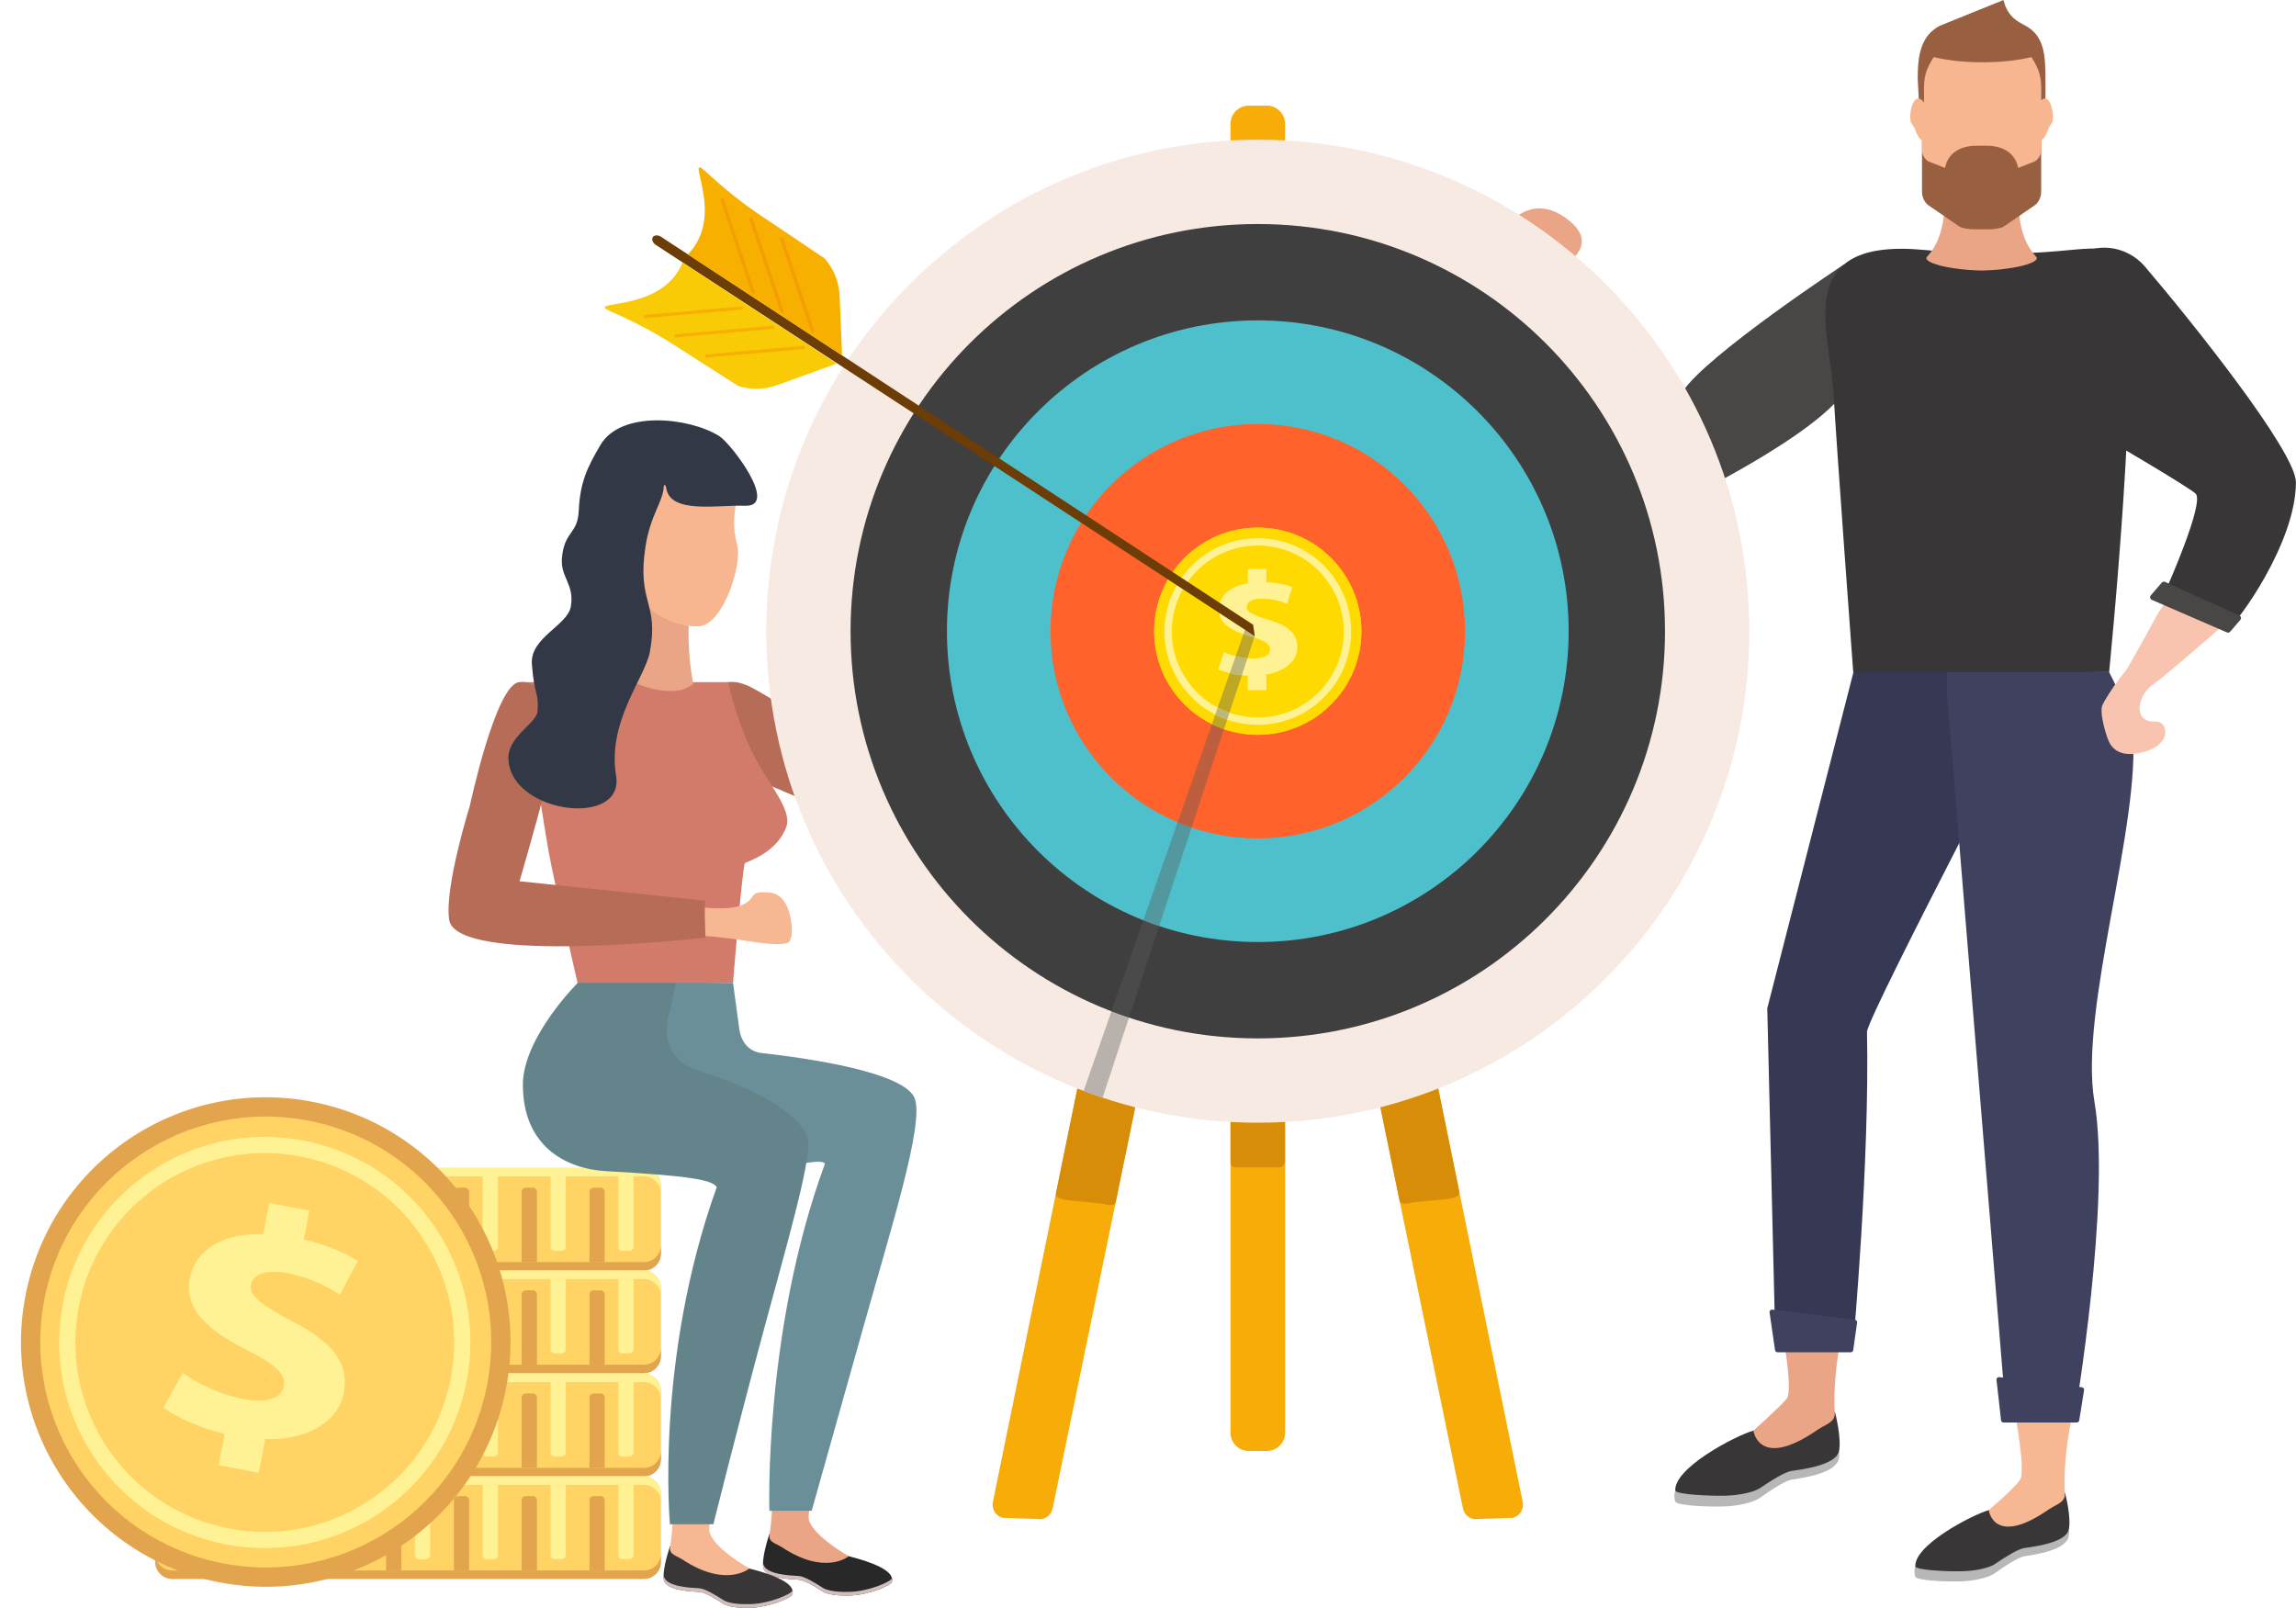 <?xml version="1.0" encoding="UTF-8"?><svg xmlns="http://www.w3.org/2000/svg" xmlns:xlink="http://www.w3.org/1999/xlink" height="268.3" preserveAspectRatio="xMidYMid meet" version="1.0" viewBox="-3.5 0.0 383.1 268.3" width="383.1" zoomAndPan="magnify"><defs><clipPath id="a"><path d="M 339 41 L 379.59 41 L 379.59 105 L 339 105 Z M 339 41"/></clipPath><clipPath id="b"><path d="M 107 257 L 129 257 L 129 268.301 L 107 268.301 Z M 107 257"/></clipPath><clipPath id="c"><path d="M 107 262 L 129 262 L 129 268.301 L 107 268.301 Z M 107 262"/></clipPath><clipPath id="d"><path d="M 177 182 L 181 182 L 181 184 L 177 184 Z M 177 182"/></clipPath><clipPath id="e"><path d="M 180.473 183.168 C 180.148 183.078 179.512 182.848 178.734 182.574 C 178.055 182.336 177.57 182.152 177.305 182.043 C 178.352 182.441 179.406 182.816 180.473 183.168"/></clipPath></defs><g><g><path d="M 103.953 229.227 L 25.238 229.227 C 23.684 229.227 22.414 230.496 22.414 232.055 L 22.414 243.523 C 22.414 245.078 23.684 246.352 25.238 246.352 L 103.953 246.352 C 105.508 246.352 106.781 245.078 106.781 243.523 L 106.781 232.055 C 106.781 230.496 105.508 229.227 103.953 229.227" fill="#ffd364"/></g><g><path d="M 103.953 229.227 L 25.238 229.227 C 23.684 229.227 22.414 230.496 22.414 232.055 L 22.414 233.469 C 22.414 231.91 23.684 230.641 25.238 230.641 L 103.953 230.641 C 105.508 230.641 106.781 231.91 106.781 233.469 L 106.781 232.055 C 106.781 230.496 105.508 229.227 103.953 229.227" fill="#fff294"/></g><g><path d="M 103.953 244.938 L 25.238 244.938 C 23.684 244.938 22.414 243.664 22.414 242.109 L 22.414 243.523 C 22.414 245.078 23.684 246.352 25.238 246.352 L 103.953 246.352 C 105.508 246.352 106.781 245.078 106.781 243.523 L 106.781 242.109 C 106.781 243.664 105.508 244.938 103.953 244.938" fill="#e2a54d"/></g><g><path d="M 28.824 232.523 L 27.695 232.523 C 27.301 232.523 26.984 232.84 26.984 233.23 L 26.984 244.938 L 29.531 244.938 L 29.531 233.23 C 29.531 232.84 29.215 232.523 28.824 232.523" fill="#e2a54d"/></g><g><path d="M 33.633 243.055 L 32.5 243.055 C 32.109 243.055 31.793 242.734 31.793 242.348 L 31.793 230.641 L 34.34 230.641 L 34.34 242.348 C 34.34 242.734 34.023 243.055 33.633 243.055" fill="#fff294"/></g><g><path d="M 40.137 232.523 L 39.004 232.523 C 38.613 232.523 38.297 232.84 38.297 233.23 L 38.297 244.938 L 40.844 244.938 L 40.844 233.23 C 40.844 232.84 40.527 232.523 40.137 232.523" fill="#e2a54d"/></g><g><path d="M 44.945 243.055 L 43.812 243.055 C 43.422 243.055 43.105 242.734 43.105 242.348 L 43.105 230.641 L 45.652 230.641 L 45.652 242.348 C 45.652 242.734 45.332 243.055 44.945 243.055" fill="#fff294"/></g><g><path d="M 51.449 232.523 L 50.316 232.523 C 49.926 232.523 49.609 232.84 49.609 233.23 L 49.609 244.938 L 52.156 244.938 L 52.156 233.23 C 52.156 232.84 51.84 232.523 51.449 232.523" fill="#e2a54d"/></g><g><path d="M 56.254 243.055 L 55.125 243.055 C 54.734 243.055 54.418 242.734 54.418 242.348 L 54.418 230.641 L 56.961 230.641 L 56.961 242.348 C 56.961 242.734 56.645 243.055 56.254 243.055" fill="#fff294"/></g><g><path d="M 62.758 232.523 L 61.629 232.523 C 61.238 232.523 60.922 232.84 60.922 233.23 L 60.922 244.938 L 63.465 244.938 L 63.465 233.23 C 63.465 232.84 63.148 232.523 62.758 232.523" fill="#e2a54d"/></g><g><path d="M 67.566 243.055 L 66.434 243.055 C 66.043 243.055 65.727 242.734 65.727 242.348 L 65.727 230.641 L 68.273 230.641 L 68.273 242.348 C 68.273 242.734 67.957 243.055 67.566 243.055" fill="#fff294"/></g><g><path d="M 74.07 232.523 L 72.938 232.523 C 72.547 232.523 72.23 232.84 72.23 233.23 L 72.23 244.938 L 74.777 244.938 L 74.777 233.23 C 74.777 232.84 74.461 232.523 74.07 232.523" fill="#e2a54d"/></g><g><path d="M 78.879 243.055 L 77.746 243.055 C 77.355 243.055 77.039 242.734 77.039 242.348 L 77.039 230.641 L 79.586 230.641 L 79.586 242.348 C 79.586 242.734 79.27 243.055 78.879 243.055" fill="#fff294"/></g><g><path d="M 85.383 232.523 L 84.25 232.523 C 83.859 232.523 83.543 232.84 83.543 233.23 L 83.543 244.938 L 86.09 244.938 L 86.09 233.23 C 86.09 232.84 85.773 232.523 85.383 232.523" fill="#e2a54d"/></g><g><path d="M 90.188 243.055 L 89.059 243.055 C 88.668 243.055 88.352 242.734 88.352 242.348 L 88.352 230.641 L 90.895 230.641 L 90.895 242.348 C 90.895 242.734 90.578 243.055 90.188 243.055" fill="#fff294"/></g><g><path d="M 96.691 232.523 L 95.562 232.523 C 95.172 232.523 94.855 232.84 94.855 233.23 L 94.855 244.938 L 97.398 244.938 L 97.398 233.23 C 97.398 232.84 97.082 232.523 96.691 232.523" fill="#e2a54d"/></g><g><path d="M 101.5 243.055 L 100.367 243.055 C 99.977 243.055 99.66 242.734 99.66 242.348 L 99.66 230.641 L 102.207 230.641 L 102.207 242.348 C 102.207 242.734 101.891 243.055 101.5 243.055" fill="#fff294"/></g><g><path d="M 103.953 246.352 L 25.238 246.352 C 23.684 246.352 22.414 247.621 22.414 249.176 L 22.414 260.648 C 22.414 262.203 23.684 263.473 25.238 263.473 L 103.953 263.473 C 105.508 263.473 106.781 262.203 106.781 260.648 L 106.781 249.176 C 106.781 247.621 105.508 246.352 103.953 246.352" fill="#ffd364"/></g><g><path d="M 103.953 246.352 L 25.238 246.352 C 23.684 246.352 22.414 247.621 22.414 249.176 L 22.414 250.59 C 22.414 249.035 23.684 247.766 25.238 247.766 L 103.953 247.766 C 105.508 247.766 106.781 249.035 106.781 250.59 L 106.781 249.176 C 106.781 247.621 105.508 246.352 103.953 246.352" fill="#fff294"/></g><g><path d="M 103.953 262.059 L 25.238 262.059 C 23.684 262.059 22.414 260.789 22.414 259.234 L 22.414 260.648 C 22.414 262.203 23.684 263.473 25.238 263.473 L 103.953 263.473 C 105.508 263.473 106.781 262.203 106.781 260.648 L 106.781 259.234 C 106.781 260.789 105.508 262.059 103.953 262.059" fill="#e2a54d"/></g><g><path d="M 28.824 249.645 L 27.695 249.645 C 27.301 249.645 26.984 249.961 26.984 250.352 L 26.984 262.059 L 29.531 262.059 L 29.531 250.352 C 29.531 249.961 29.215 249.645 28.824 249.645" fill="#e2a54d"/></g><g><path d="M 33.633 260.176 L 32.5 260.176 C 32.109 260.176 31.793 259.859 31.793 259.469 L 31.793 247.762 L 34.34 247.762 L 34.34 259.469 C 34.34 259.859 34.023 260.176 33.633 260.176" fill="#fff294"/></g><g><path d="M 40.137 249.645 L 39.004 249.645 C 38.613 249.645 38.297 249.961 38.297 250.352 L 38.297 262.059 L 40.844 262.059 L 40.844 250.352 C 40.844 249.961 40.527 249.645 40.137 249.645" fill="#e2a54d"/></g><g><path d="M 44.945 260.176 L 43.812 260.176 C 43.422 260.176 43.105 259.859 43.105 259.469 L 43.105 247.762 L 45.652 247.762 L 45.652 259.469 C 45.652 259.859 45.332 260.176 44.945 260.176" fill="#fff294"/></g><g><path d="M 51.449 249.645 L 50.316 249.645 C 49.926 249.645 49.609 249.961 49.609 250.352 L 49.609 262.059 L 52.156 262.059 L 52.156 250.352 C 52.156 249.961 51.84 249.645 51.449 249.645" fill="#e2a54d"/></g><g><path d="M 56.254 260.176 L 55.125 260.176 C 54.734 260.176 54.418 259.859 54.418 259.469 L 54.418 247.762 L 56.961 247.762 L 56.961 259.469 C 56.961 259.859 56.645 260.176 56.254 260.176" fill="#fff294"/></g><g><path d="M 62.758 249.645 L 61.629 249.645 C 61.238 249.645 60.922 249.961 60.922 250.352 L 60.922 262.059 L 63.465 262.059 L 63.465 250.352 C 63.465 249.961 63.148 249.645 62.758 249.645" fill="#e2a54d"/></g><g><path d="M 67.566 260.176 L 66.434 260.176 C 66.043 260.176 65.727 259.859 65.727 259.469 L 65.727 247.762 L 68.273 247.762 L 68.273 259.469 C 68.273 259.859 67.957 260.176 67.566 260.176" fill="#fff294"/></g><g><path d="M 74.07 249.645 L 72.938 249.645 C 72.547 249.645 72.23 249.961 72.23 250.352 L 72.23 262.059 L 74.777 262.059 L 74.777 250.352 C 74.777 249.961 74.461 249.645 74.07 249.645" fill="#e2a54d"/></g><g><path d="M 78.879 260.176 L 77.746 260.176 C 77.355 260.176 77.039 259.859 77.039 259.469 L 77.039 247.762 L 79.586 247.762 L 79.586 259.469 C 79.586 259.859 79.27 260.176 78.879 260.176" fill="#fff294"/></g><g><path d="M 85.383 249.645 L 84.25 249.645 C 83.859 249.645 83.543 249.961 83.543 250.352 L 83.543 262.059 L 86.09 262.059 L 86.09 250.352 C 86.09 249.961 85.773 249.645 85.383 249.645" fill="#e2a54d"/></g><g><path d="M 90.188 260.176 L 89.059 260.176 C 88.668 260.176 88.352 259.859 88.352 259.469 L 88.352 247.762 L 90.895 247.762 L 90.895 259.469 C 90.895 259.859 90.578 260.176 90.188 260.176" fill="#fff294"/></g><g><path d="M 96.691 249.645 L 95.562 249.645 C 95.172 249.645 94.855 249.961 94.855 250.352 L 94.855 262.059 L 97.398 262.059 L 97.398 250.352 C 97.398 249.961 97.082 249.645 96.691 249.645" fill="#e2a54d"/></g><g><path d="M 101.5 260.176 L 100.367 260.176 C 99.977 260.176 99.66 259.859 99.66 259.469 L 99.66 247.762 L 102.207 247.762 L 102.207 259.469 C 102.207 259.859 101.891 260.176 101.5 260.176" fill="#fff294"/></g><g><path d="M 103.953 194.891 L 25.238 194.891 C 23.684 194.891 22.414 196.16 22.414 197.719 L 22.414 209.188 C 22.414 210.742 23.684 212.016 25.238 212.016 L 103.953 212.016 C 105.508 212.016 106.781 210.742 106.781 209.188 L 106.781 197.719 C 106.781 196.16 105.508 194.891 103.953 194.891" fill="#ffd364"/></g><g><path d="M 103.953 194.891 L 25.238 194.891 C 23.684 194.891 22.414 196.16 22.414 197.719 L 22.414 199.129 C 22.414 197.578 23.684 196.305 25.238 196.305 L 103.953 196.305 C 105.508 196.305 106.781 197.578 106.781 199.129 L 106.781 197.719 C 106.781 196.16 105.508 194.891 103.953 194.891" fill="#fff294"/></g><g><path d="M 103.953 210.602 L 25.238 210.602 C 23.684 210.602 22.414 209.328 22.414 207.773 L 22.414 209.188 C 22.414 210.742 23.684 212.016 25.238 212.016 L 103.953 212.016 C 105.508 212.016 106.781 210.742 106.781 209.188 L 106.781 207.773 C 106.781 209.328 105.508 210.602 103.953 210.602" fill="#e2a54d"/></g><g><path d="M 28.824 198.184 L 27.695 198.184 C 27.301 198.184 26.984 198.504 26.984 198.891 L 26.984 210.602 L 29.531 210.602 L 29.531 198.891 C 29.531 198.504 29.215 198.184 28.824 198.184" fill="#e2a54d"/></g><g><path d="M 33.633 208.719 L 32.5 208.719 C 32.109 208.719 31.793 208.402 31.793 208.012 L 31.793 196.301 L 34.34 196.301 L 34.34 208.012 C 34.34 208.402 34.023 208.719 33.633 208.719" fill="#fff294"/></g><g><path d="M 40.137 198.184 L 39.004 198.184 C 38.613 198.184 38.297 198.504 38.297 198.891 L 38.297 210.602 L 40.844 210.602 L 40.844 198.891 C 40.844 198.504 40.527 198.184 40.137 198.184" fill="#e2a54d"/></g><g><path d="M 44.945 208.719 L 43.812 208.719 C 43.422 208.719 43.105 208.402 43.105 208.012 L 43.105 196.301 L 45.652 196.301 L 45.652 208.012 C 45.652 208.402 45.332 208.719 44.945 208.719" fill="#fff294"/></g><g><path d="M 51.449 198.184 L 50.316 198.184 C 49.926 198.184 49.609 198.504 49.609 198.891 L 49.609 210.602 L 52.156 210.602 L 52.156 198.891 C 52.156 198.504 51.84 198.184 51.449 198.184" fill="#e2a54d"/></g><g><path d="M 56.254 208.719 L 55.125 208.719 C 54.734 208.719 54.418 208.402 54.418 208.012 L 54.418 196.301 L 56.961 196.301 L 56.961 208.012 C 56.961 208.402 56.645 208.719 56.254 208.719" fill="#fff294"/></g><g><path d="M 62.758 198.184 L 61.629 198.184 C 61.238 198.184 60.922 198.504 60.922 198.891 L 60.922 210.602 L 63.465 210.602 L 63.465 198.891 C 63.465 198.504 63.148 198.184 62.758 198.184" fill="#e2a54d"/></g><g><path d="M 67.566 208.719 L 66.434 208.719 C 66.043 208.719 65.727 208.402 65.727 208.012 L 65.727 196.301 L 68.273 196.301 L 68.273 208.012 C 68.273 208.402 67.957 208.719 67.566 208.719" fill="#fff294"/></g><g><path d="M 74.07 198.184 L 72.938 198.184 C 72.547 198.184 72.23 198.504 72.23 198.891 L 72.23 210.602 L 74.777 210.602 L 74.777 198.891 C 74.777 198.504 74.461 198.184 74.07 198.184" fill="#e2a54d"/></g><g><path d="M 78.879 208.719 L 77.746 208.719 C 77.355 208.719 77.039 208.402 77.039 208.012 L 77.039 196.301 L 79.586 196.301 L 79.586 208.012 C 79.586 208.402 79.27 208.719 78.879 208.719" fill="#fff294"/></g><g><path d="M 85.383 198.184 L 84.25 198.184 C 83.859 198.184 83.543 198.504 83.543 198.891 L 83.543 210.602 L 86.09 210.602 L 86.09 198.891 C 86.09 198.504 85.773 198.184 85.383 198.184" fill="#e2a54d"/></g><g><path d="M 90.188 208.719 L 89.059 208.719 C 88.668 208.719 88.352 208.402 88.352 208.012 L 88.352 196.301 L 90.895 196.301 L 90.895 208.012 C 90.895 208.402 90.578 208.719 90.188 208.719" fill="#fff294"/></g><g><path d="M 96.691 198.184 L 95.562 198.184 C 95.172 198.184 94.855 198.504 94.855 198.891 L 94.855 210.602 L 97.398 210.602 L 97.398 198.891 C 97.398 198.504 97.082 198.184 96.691 198.184" fill="#e2a54d"/></g><g><path d="M 101.5 208.719 L 100.367 208.719 C 99.977 208.719 99.66 208.402 99.66 208.012 L 99.66 196.301 L 102.207 196.301 L 102.207 208.012 C 102.207 208.402 101.891 208.719 101.5 208.719" fill="#fff294"/></g><g><path d="M 103.953 212.016 L 25.238 212.016 C 23.684 212.016 22.414 213.285 22.414 214.84 L 22.414 226.312 C 22.414 227.863 23.684 229.137 25.238 229.137 L 103.953 229.137 C 105.508 229.137 106.781 227.863 106.781 226.312 L 106.781 214.84 C 106.781 213.285 105.508 212.016 103.953 212.016" fill="#ffd364"/></g><g><path d="M 103.953 212.016 L 25.238 212.016 C 23.684 212.016 22.414 213.285 22.414 214.84 L 22.414 216.254 C 22.414 214.699 23.684 213.43 25.238 213.43 L 103.953 213.43 C 105.508 213.43 106.781 214.699 106.781 216.254 L 106.781 214.84 C 106.781 213.285 105.508 212.016 103.953 212.016" fill="#fff294"/></g><g><path d="M 103.953 227.723 L 25.238 227.723 C 23.684 227.723 22.414 226.453 22.414 224.898 L 22.414 226.312 C 22.414 227.863 23.684 229.137 25.238 229.137 L 103.953 229.137 C 105.508 229.137 106.781 227.863 106.781 226.312 L 106.781 224.898 C 106.781 226.453 105.508 227.723 103.953 227.723" fill="#e2a54d"/></g><g><path d="M 28.824 215.309 L 27.695 215.309 C 27.301 215.309 26.984 215.625 26.984 216.016 L 26.984 227.723 L 29.531 227.723 L 29.531 216.016 C 29.531 215.625 29.215 215.309 28.824 215.309" fill="#e2a54d"/></g><g><path d="M 33.633 225.84 L 32.5 225.84 C 32.109 225.84 31.793 225.523 31.793 225.133 L 31.793 213.426 L 34.34 213.426 L 34.34 225.133 C 34.34 225.523 34.023 225.84 33.633 225.84" fill="#fff294"/></g><g><path d="M 40.137 215.309 L 39.004 215.309 C 38.613 215.309 38.297 215.625 38.297 216.016 L 38.297 227.723 L 40.844 227.723 L 40.844 216.016 C 40.844 215.625 40.527 215.309 40.137 215.309" fill="#e2a54d"/></g><g><path d="M 44.945 225.84 L 43.812 225.84 C 43.422 225.84 43.105 225.523 43.105 225.133 L 43.105 213.426 L 45.652 213.426 L 45.652 225.133 C 45.652 225.523 45.332 225.84 44.945 225.84" fill="#fff294"/></g><g><path d="M 51.449 215.309 L 50.316 215.309 C 49.926 215.309 49.609 215.625 49.609 216.016 L 49.609 227.723 L 52.156 227.723 L 52.156 216.016 C 52.156 215.625 51.84 215.309 51.449 215.309" fill="#e2a54d"/></g><g><path d="M 56.254 225.84 L 55.125 225.84 C 54.734 225.84 54.418 225.523 54.418 225.133 L 54.418 213.426 L 56.961 213.426 L 56.961 225.133 C 56.961 225.523 56.645 225.84 56.254 225.84" fill="#fff294"/></g><g><path d="M 62.758 215.309 L 61.629 215.309 C 61.238 215.309 60.922 215.625 60.922 216.016 L 60.922 227.723 L 63.465 227.723 L 63.465 216.016 C 63.465 215.625 63.148 215.309 62.758 215.309" fill="#e2a54d"/></g><g><path d="M 67.566 225.84 L 66.434 225.84 C 66.043 225.84 65.727 225.523 65.727 225.133 L 65.727 213.426 L 68.273 213.426 L 68.273 225.133 C 68.273 225.523 67.957 225.84 67.566 225.84" fill="#fff294"/></g><g><path d="M 74.07 215.309 L 72.938 215.309 C 72.547 215.309 72.23 215.625 72.23 216.016 L 72.23 227.723 L 74.777 227.723 L 74.777 216.016 C 74.777 215.625 74.461 215.309 74.07 215.309" fill="#e2a54d"/></g><g><path d="M 78.879 225.84 L 77.746 225.84 C 77.355 225.84 77.039 225.523 77.039 225.133 L 77.039 213.426 L 79.586 213.426 L 79.586 225.133 C 79.586 225.523 79.27 225.84 78.879 225.84" fill="#fff294"/></g><g><path d="M 85.383 215.309 L 84.25 215.309 C 83.859 215.309 83.543 215.625 83.543 216.016 L 83.543 227.723 L 86.09 227.723 L 86.09 216.016 C 86.09 215.625 85.773 215.309 85.383 215.309" fill="#e2a54d"/></g><g><path d="M 90.188 225.84 L 89.059 225.84 C 88.668 225.84 88.352 225.523 88.352 225.133 L 88.352 213.426 L 90.895 213.426 L 90.895 225.133 C 90.895 225.523 90.578 225.84 90.188 225.84" fill="#fff294"/></g><g><path d="M 96.691 215.309 L 95.562 215.309 C 95.172 215.309 94.855 215.625 94.855 216.016 L 94.855 227.723 L 97.398 227.723 L 97.398 216.016 C 97.398 215.625 97.082 215.309 96.691 215.309" fill="#e2a54d"/></g><g><path d="M 101.5 225.84 L 100.367 225.84 C 99.977 225.84 99.66 225.523 99.66 225.133 L 99.66 213.426 L 102.207 213.426 L 102.207 225.133 C 102.207 225.523 101.891 225.84 101.5 225.84" fill="#fff294"/></g><g><path d="M 78.078 231.27 C 74.078 251.922 54.094 265.422 33.438 261.422 C 12.785 257.422 -0.719 237.438 3.281 216.785 C 7.281 196.129 27.27 182.629 47.922 186.629 C 68.578 190.629 82.078 210.613 78.078 231.27" fill="#ffd364"/></g><g><path d="M 45.184 220.438 C 40.035 217.73 38.035 216.133 38.363 214.43 C 38.652 212.938 40.289 211.652 44.426 212.453 C 48.988 213.336 51.758 215.137 53.219 216.078 L 56.207 210.418 C 54.145 209.137 51.188 207.738 47.188 206.855 L 48.121 202.023 L 41.422 200.73 L 40.418 205.938 C 33.516 205.703 29.062 208.648 28.148 213.395 C 27.152 218.555 31.441 222.148 37.879 225.375 C 42.391 227.633 44.254 229.32 43.863 231.34 C 43.465 233.414 40.781 234.16 37.094 233.449 C 32.957 232.652 29.441 230.816 27.008 229.082 L 23.754 234.914 C 25.961 236.492 29.992 238.324 33.98 239.262 L 32.973 244.469 L 39.672 245.766 L 40.762 240.125 C 47.656 240.414 52.941 237.234 53.859 232.488 C 54.793 227.645 52.316 224.141 45.184 220.438" fill="#fff294"/></g><g><path d="M 34.672 255.047 C 17.535 251.73 6.336 235.148 9.656 218.012 C 12.973 200.875 29.555 189.676 46.691 192.992 C 63.824 196.312 75.027 212.895 71.707 230.027 C 68.391 247.164 51.809 258.363 34.672 255.047 Z M 47.203 190.34 C 28.602 186.734 10.602 198.895 7 217.496 C 3.398 236.102 15.555 254.102 34.16 257.703 C 52.762 261.305 70.762 249.145 74.363 230.543 C 77.965 211.941 65.805 193.941 47.203 190.34" fill="#fff294"/></g><g><path d="M 33.691 260.871 C 13.297 256.922 -0.035 237.188 3.914 216.789 C 7.863 196.395 27.598 183.062 47.992 187.012 C 68.391 190.961 81.723 210.695 77.773 231.094 C 73.824 251.488 54.086 264.82 33.691 260.871 Z M 48.605 183.852 C 26.465 179.562 5.039 194.035 0.754 216.18 C -3.535 238.316 10.938 259.742 33.078 264.031 C 55.219 268.32 76.645 253.848 80.934 231.703 C 85.219 209.562 70.746 188.141 48.605 183.852" fill="#e2a54d"/></g><g><path d="M 302.664 235.594 C 302.664 235.594 303.859 240.012 303.316 242.324 C 302.77 244.641 297.441 245.316 295.508 245.605 C 294.352 245.773 291.969 247.281 290.234 248.469 C 288.867 249.402 285.973 249.809 284.32 249.859 C 281.074 249.961 276.215 249.695 276.074 249.047 C 275.234 245.199 286.145 239.531 289.102 238.707 C 292.812 237.676 302.664 235.594 302.664 235.594" fill="#383636"/></g><g><path d="M 303.352 242.152 C 302.836 244.469 297.383 245.176 295.469 245.441 C 294.324 245.602 291.977 247.082 290.266 248.254 C 288.922 249.176 286.051 249.547 284.41 249.582 C 281.352 249.645 276.602 249.379 276.035 248.789 C 275.758 249.398 275.891 249.969 276.004 250.523 C 276.148 251.203 281.02 251.484 284.273 251.375 C 285.93 251.32 288.832 250.895 290.199 249.914 C 291.941 248.664 294.328 247.082 295.488 246.902 C 297.426 246.602 302.715 245.879 303.316 243.457 C 303.457 242.875 303.352 242.152 303.352 242.152" fill="#b7b7b7"/></g><g><path d="M 293.359 219.324 C 293.359 219.324 295.859 231.602 294.645 233.352 C 293.91 234.41 289.066 238.719 289.066 238.719 C 289.066 238.719 289.941 245.383 299.773 238.586 C 301.023 237.723 302.738 237.328 302.641 235.812 C 302.156 228.164 304.613 218.824 304.613 218.824 L 293.359 219.324" fill="#eaa486"/></g><g><path d="M 290.637 240.277 C 290.637 240.277 289.598 241.184 290.637 240.277" fill="#f7b792"/></g><g><path d="M 338.445 111.719 L 305.871 111.719 L 291.379 168.254 L 292.727 224.016 L 305.742 224.016 C 305.742 224.016 308.48 193.809 308.016 172.094 C 308.977 167.895 338.445 111.719 338.445 111.719" fill="#373954"/></g><g><path d="M 306.008 220.223 L 292.219 218.531 C 291.949 218.5 291.723 218.734 291.762 219.004 L 292.676 225.293 C 292.703 225.496 292.879 225.648 293.082 225.648 L 305.312 225.648 C 305.516 225.648 305.691 225.496 305.719 225.293 L 306.367 220.691 C 306.398 220.461 306.238 220.25 306.008 220.223" fill="#40415f"/></g><g><path d="M 341.055 249.074 C 341.055 249.074 331.82 251.027 328.34 251.992 C 325.562 252.766 315.332 258.082 316.121 261.691 C 316.254 262.297 320.812 262.547 323.852 262.449 C 325.402 262.402 328.117 262.023 329.398 261.148 C 331.027 260.031 333.262 258.621 334.344 258.461 C 336.156 258.191 341.156 257.559 341.664 255.387 C 342.176 253.215 341.055 249.074 341.055 249.074" fill="#383636"/></g><g><path d="M 341.699 255.223 C 341.219 257.398 336.105 258.059 334.309 258.309 C 333.234 258.457 331.031 259.848 329.43 260.945 C 328.168 261.812 325.477 262.16 323.938 262.191 C 321.07 262.25 316.617 262 316.082 261.449 C 315.824 262.02 315.949 262.555 316.055 263.07 C 316.188 263.711 320.762 263.973 323.809 263.875 C 325.363 263.82 328.086 263.422 329.367 262.504 C 331 261.332 333.242 259.848 334.324 259.68 C 336.141 259.395 341.102 258.719 341.664 256.445 C 341.801 255.902 341.699 255.223 341.699 255.223" fill="#b7b7b7"/></g><g><path d="M 342.883 233.348 L 332.332 233.816 C 332.332 233.816 334.672 245.328 333.535 246.973 C 332.844 247.965 330.91 249.758 329.043 251.383 C 328.738 251.652 328.512 251.848 328.34 251.996 C 328.352 252.086 329.191 258.211 338.344 251.879 C 339.516 251.07 341.125 250.699 341.035 249.277 C 340.578 242.105 342.883 233.348 342.883 233.348" fill="#f7b792"/></g><g><path d="M 352.332 121.785 C 352.078 119.199 348.418 112.148 348.418 112.148 L 321.379 111.215 L 321.379 115.891 L 331.227 236.164 L 342.711 236.164 C 342.711 236.164 348.785 200.246 345.969 183.844 C 343.328 168.473 353.852 137.309 352.332 121.785" fill="#40415f"/></g><g><path d="M 343.883 231.488 L 330.086 229.797 C 329.82 229.766 329.594 229.988 329.625 230.254 L 330.387 237 C 330.41 237.211 330.586 237.367 330.797 237.367 L 343.02 237.367 C 343.223 237.367 343.395 237.219 343.43 237.02 L 344.238 231.965 C 344.277 231.734 344.113 231.52 343.883 231.488" fill="#40415f"/></g><g><path d="M 356.18 120.395 C 352.332 120.66 352.965 116.02 355.938 114.082 C 357.281 113.203 367.312 104.496 367.312 104.496 L 358.508 99.586 L 356.719 102.078 C 356.719 102.078 351.574 111.586 351.027 112.133 C 350.484 112.676 348.137 115.941 347.32 117.602 C 346.691 118.887 348.039 123.281 348.586 124.141 C 349.133 124.996 350.332 126.27 353.383 125.668 C 359.289 124.508 358.215 120.258 356.18 120.395" fill="#f8c4af"/></g><g><path d="M 304.207 44.109 C 304.207 44.109 281.254 59.242 277.281 65.32 C 273.309 71.398 274.711 84.723 274.711 84.723 C 274.711 84.723 296.512 74.438 303.375 66.488 C 310.242 58.539 304.207 44.109 304.207 44.109" fill="#494646"/></g><g><path d="M 248.684 36.957 C 248.684 36.957 252.656 32.047 258.5 36.957 C 264.348 41.863 255.23 45.84 253.594 45.914 C 251.957 45.996 245.645 44.824 248.684 36.957" fill="#eaa486"/></g><g><path d="M 350.91 46.383 C 348.32 37.055 345.84 44.387 317.562 41.707 C 295.227 39.594 301.863 55.375 302.434 65.621 C 302.867 73.504 305.719 112.148 305.719 112.148 L 348.418 112.148 C 348.418 112.148 353.922 57.219 350.91 46.383" fill="#383636"/></g><g clip-path="url(#a)"><path d="M 354.383 44.469 C 351.375 40.941 345.992 40.199 342.457 43.195 C 333.41 50.871 347.562 73 347.562 73 C 347.562 73 361.199 80.949 362.832 82.352 C 364.469 83.754 357.848 98.559 357.848 98.559 C 357.848 98.559 368.055 104.324 368.754 104.324 C 369.457 104.324 379.59 90.766 379.586 80.48 C 379.586 75.344 361.973 53.359 354.383 44.469" fill="#383636"/></g><g><path d="M 370.152 102.691 L 357.754 97.102 C 357.562 97.016 357.34 97.062 357.203 97.223 L 355.371 99.355 C 355.164 99.594 355.25 99.969 355.539 100.094 L 368.07 105.527 C 368.262 105.609 368.484 105.559 368.617 105.402 L 370.316 103.43 C 370.52 103.191 370.438 102.82 370.152 102.691" fill="#494646"/></g><g><path d="M 336.23 42.828 C 331.551 37.812 333.883 28.121 333.883 28.121 L 320.395 28.121 C 320.395 28.121 322.727 37.812 318.047 42.828 C 317.141 43.801 321.688 45.035 327.141 45.145 C 332.59 45.035 337.137 43.801 336.23 42.828" fill="#eaa486"/></g><g><path d="M 328.074 7.281 L 326.203 7.281 C 321.23 7.281 317.199 11.949 317.199 17.707 L 317.199 31.984 C 317.199 32.871 317.574 33.707 318.207 34.211 L 323.398 37.773 C 323.789 38.09 325.195 38.258 325.672 38.258 L 328.605 38.258 C 329.082 38.258 330.488 38.09 330.879 37.773 L 336.07 34.211 C 336.703 33.707 337.078 32.871 337.078 31.984 L 337.078 17.707 C 337.078 11.949 333.047 7.281 328.074 7.281" fill="#995f41"/></g><g><path d="M 328.074 3.809 L 326.203 3.809 C 321.23 3.809 317.199 7.812 317.199 12.75 L 317.199 24.992 C 317.199 25.758 317.574 26.473 318.207 26.906 L 321.035 28.02 C 321.539 25.441 323.711 24.316 326.289 24.316 L 327.988 24.316 C 330.566 24.316 332.738 25.441 333.242 28.02 L 336.07 26.906 C 336.703 26.473 337.078 25.758 337.078 24.992 L 337.078 12.75 C 337.078 7.812 333.047 3.809 328.074 3.809" fill="#f7b68f"/></g><g><path d="M 334.52 4.32 C 333.125 3.559 331.492 2.836 330.789 0 L 320.16 4.305 C 316.965 5.984 316.48 9.289 316.48 13.09 L 316.68 16.93 C 316.68 17.031 317.004 17.531 317.535 17.715 L 317.535 14.523 C 317.535 12.402 318.137 11.137 319.156 9.527 C 321.375 10.066 324.211 10.395 327.301 10.395 C 330.395 10.395 333.227 10.066 335.445 9.527 C 336.469 11.137 337.07 12.402 337.07 14.523 L 337.07 17.789 C 337.406 17.742 337.797 17.082 337.797 16.969 L 337.797 13.09 C 337.797 9.301 337.598 6.008 334.52 4.32" fill="#995f41"/></g><g><path d="M 315.434 20.566 C 316.258 21.641 315.891 21.672 316.641 22.879 C 317.387 24.086 317.93 22.879 317.93 22.879 L 317.93 17.719 C 315.766 13.895 314.781 19.715 315.434 20.566" fill="#f7b68f"/></g><g><path d="M 336.348 17.719 L 336.348 22.879 C 336.348 22.879 336.891 24.086 337.637 22.879 C 338.387 21.672 338.02 21.641 338.844 20.566 C 339.496 19.715 338.512 13.895 336.348 17.719" fill="#f7b68f"/></g><g><path d="M 146.508 129.652 C 145.016 129.469 126.934 117.305 121.855 114.695 C 116.777 112.086 114.867 115.953 114.867 115.953 C 114.867 115.953 117.055 127.789 117.613 127.977 C 118.176 128.164 147.438 140.652 147.438 140.652 C 147.438 140.652 147.996 129.84 146.508 129.652" fill="#b76c58"/></g><g><path d="M 131.93 258.387 C 129.059 257.82 124.895 255.941 124.895 255.941 C 124.895 255.941 123.594 259.645 123.844 261.5 C 124.09 263.352 128.273 263.504 129.789 263.598 C 130.691 263.648 132.465 264.703 133.754 265.543 C 134.762 266.207 136.961 266.285 138.34 266.238 C 141.598 266.125 145.141 264.531 145.309 263.988 C 146.281 260.777 134.215 258.84 131.93 258.387" fill="#282828"/></g><g><path d="M 145.316 263.32 L 145.309 263.379 C 145.141 263.922 141.598 265.516 138.34 265.629 C 136.961 265.676 134.762 265.598 133.754 264.934 C 132.465 264.094 130.691 263.039 129.789 262.984 C 128.273 262.895 124.09 262.742 123.844 260.891 L 123.824 260.641 C 123.805 260.949 123.809 261.242 123.844 261.5 C 124.09 263.352 128.273 263.504 129.789 263.598 C 130.691 263.648 132.465 264.703 133.754 265.543 C 134.762 266.207 136.961 266.285 138.34 266.238 C 141.598 266.125 145.141 264.531 145.309 263.988 C 145.375 263.762 145.371 263.539 145.316 263.32" fill="#d3bebe"/></g><g><path d="M 131.449 253.508 C 131.133 251.965 133.715 243.211 133.715 243.211 L 124.941 244.125 C 124.941 244.125 125.891 249.828 124.895 256.117 C 124.699 257.367 126.031 257.562 126.957 258.176 C 134.227 263 138.117 259.684 138.117 259.684 C 138.117 259.684 132.004 256.215 131.449 253.508" fill="#eaa486"/></g><g><path d="M 149.168 183.398 C 147.676 178.914 131.289 176.578 123.625 175.723 C 121.414 175.477 120.07 173.867 119.805 171.352 L 118.812 164.012 L 93.129 163.801 C 93.129 163.801 97.934 173.426 97.965 180.934 C 98.008 191.062 101.039 195.281 114.07 195.43 C 127.102 195.578 133.551 192.898 134.137 194.219 C 123.914 222.027 124.875 252.105 124.875 252.105 L 131.934 252.105 C 131.934 252.105 135.828 238.277 140.551 221.469 C 145.172 204.988 150.637 187.805 149.168 183.398" fill="#6a8f99"/></g><g clip-path="url(#b)"><path d="M 115.34 260.438 C 112.473 259.871 108.305 257.992 108.305 257.992 C 108.305 257.992 107.004 261.695 107.254 263.551 C 107.504 265.402 111.684 265.555 113.199 265.645 C 114.102 265.699 115.879 266.754 117.164 267.594 C 118.172 268.258 120.371 268.336 121.754 268.289 C 125.008 268.176 128.555 266.582 128.719 266.039 C 129.691 262.828 117.625 260.891 115.34 260.438" fill="#383636"/></g><g clip-path="url(#c)"><path d="M 128.727 265.371 L 128.719 265.43 C 128.555 265.973 125.008 267.566 121.754 267.68 C 120.371 267.727 118.172 267.648 117.164 266.984 C 115.879 266.145 114.102 265.09 113.199 265.035 C 111.684 264.945 107.504 264.793 107.254 262.941 L 107.234 262.691 C 107.215 263 107.219 263.293 107.254 263.551 C 107.504 265.402 111.684 265.555 113.199 265.645 C 114.102 265.699 115.879 266.754 117.164 267.594 C 118.172 268.258 120.371 268.336 121.754 268.289 C 125.008 268.176 128.555 266.582 128.719 266.039 C 128.785 265.812 128.785 265.59 128.727 265.371" fill="#d3bebe"/></g><g><path d="M 114.859 255.559 C 114.543 254.016 117.082 245.234 117.082 245.234 L 108.352 246.176 C 108.352 246.176 109.301 251.875 108.309 258.168 C 108.109 259.418 109.441 259.609 110.367 260.227 C 117.641 265.047 121.527 261.734 121.527 261.734 C 121.527 261.734 115.414 258.266 114.859 255.559" fill="#f7b792"/></g><g><path d="M 131.184 189.594 C 128.66 184.145 118.742 180.441 112.676 178.543 C 109.148 177.441 107.059 173.832 107.887 170.234 L 109.375 163.773 L 93.055 163.84 C 93.055 163.84 83.746 173.039 83.746 181.016 C 83.746 191.145 90.754 195.047 97.668 195.43 C 110.684 196.152 115.5 196.805 116.086 198.121 C 105.738 226.918 108.285 254.344 108.285 254.344 L 115.531 254.344 C 115.531 254.344 119.562 238.195 123.914 222.027 C 127.934 207.082 132.355 192.125 131.184 189.594" fill="#64848c"/></g><g><path d="M 122.098 125.711 C 119.238 119.934 118 113.824 118 113.824 L 83.746 113.824 C 83.746 113.824 86.758 135.027 88.051 142.141 C 89.039 147.574 92.871 164.012 92.871 164.012 L 118.812 164.012 C 118.812 164.012 120.387 144.301 120.809 144.023 C 121.227 143.742 126.078 142.344 127.688 138.012 C 128.773 135.082 124.535 130.641 122.098 125.711" fill="#d37b6a"/></g><g><path d="M 124.961 148.949 C 121.012 148.566 123.039 149.965 120.07 151.117 C 117.098 152.27 109.199 150.871 109.199 150.871 L 108.082 156.113 C 108.082 156.113 112.414 155.625 121.047 157.004 C 129.68 158.387 128.07 156.707 128.457 156.496 C 128.84 156.289 128.91 149.332 124.961 148.949" fill="#f7b792"/></g><g><path d="M 114.223 150.312 C 114.5 150.312 83.188 147.051 83.188 147.051 C 83.188 147.051 88.965 127.293 89.43 123.008 C 89.898 118.719 87.008 113.312 83.094 113.824 C 79.18 114.34 74.895 134.469 74.895 134.469 C 74.895 134.469 70.633 148.086 71.445 153.48 C 72.609 161.215 114.223 156.465 114.223 156.465 C 114.223 156.465 113.941 150.312 114.223 150.312" fill="#b76c58"/></g><g><path d="M 104.785 94.461 L 102.035 113.77 C 102.035 113.77 105.922 115.656 109.445 115.27 C 111.09 115.09 112.184 114.109 112.184 114.109 C 112.184 114.109 110.145 105.16 112.594 95.602 C 115.395 84.688 104.785 94.461 104.785 94.461" fill="#eaa486"/></g><g><path d="M 120.77 79.586 C 99.562 65.844 99.223 91.328 99.223 91.328 C 100.852 100.562 107.969 104.922 113.398 104.484 C 117.402 103.738 120.391 93.934 119.496 90.871 C 117.859 85.266 120.77 79.586 120.77 79.586" fill="#f7b68f"/></g><g><path d="M 116.5 72.762 C 111.414 69.594 100.086 68.449 96.68 74.258 C 94.547 77.891 93.289 80.402 93.074 85.176 C 92.887 89.273 90.652 88.516 90.262 93.145 C 89.992 96.355 92.391 97.48 91.746 101.219 C 91.203 104.375 84.91 106.395 85.246 110.816 C 85.656 116.289 86.449 115.484 86.191 118.711 C 86.031 120.719 81.02 123.008 81.336 126.812 C 81.348 126.961 81.363 127.109 81.383 127.258 C 82.512 135.879 100.723 138.008 99.297 129.43 C 97.789 120.387 104.141 113.098 104.941 108.754 C 106.484 100.395 102.711 100.652 104.219 91.105 C 105.047 85.867 107.172 83.645 107.246 81.203 C 107.262 80.773 107.594 80.922 107.645 81.348 C 108.219 85.867 116.355 84.215 120.77 84.395 C 126.598 84.637 118.469 73.988 116.5 72.762" fill="#333847"/></g><g><path d="M 207.887 242.117 L 204.852 242.117 C 203.184 242.117 201.82 240.754 201.82 239.086 L 201.82 20.664 C 201.82 18.996 203.184 17.629 204.852 17.629 L 207.887 17.629 C 209.555 17.629 210.918 18.996 210.918 20.664 L 210.918 239.086 C 210.918 240.754 209.555 242.117 207.887 242.117" fill="#f7ac08"/></g><g><path d="M 209.898 194.797 L 202.586 194.797 C 202.164 194.797 201.82 194.453 201.82 194.027 L 201.82 115.637 C 201.82 113.969 203.184 112.602 204.852 112.602 L 207.887 112.602 C 209.555 112.602 210.918 113.969 210.918 115.637 L 210.918 193.777 C 210.918 194.34 210.461 194.797 209.898 194.797" fill="#d88d09"/></g><g><path d="M 248.871 253.281 L 243.211 253.461 C 242.027 253.715 240.855 252.934 240.605 251.723 L 211.508 110.418 C 211.258 109.207 212.023 108.008 213.207 107.754 L 218.867 106.535 C 220.051 106.277 221.223 107.062 221.473 108.273 L 250.57 250.617 C 250.82 251.828 250.055 253.027 248.871 253.281" fill="#f7ac08"/></g><g><path d="M 163.867 253.281 L 169.527 253.461 C 170.711 253.715 171.883 252.934 172.133 251.723 L 201.23 110.418 C 201.48 109.207 200.715 108.008 199.531 107.754 L 193.871 106.535 C 192.688 106.277 191.516 107.062 191.266 108.273 L 162.168 250.617 C 161.918 251.828 162.684 253.027 163.867 253.281" fill="#f7ac08"/></g><g><path d="M 174.617 200.273 L 180.203 200.82 C 181.387 201.078 182.5 201.371 182.656 200.613 L 200.844 112.191 C 201 111.434 200.16 110.605 198.977 110.352 L 193.316 109.133 C 192.133 108.879 191.035 109.289 190.879 110.047 L 172.695 199.109 C 172.539 199.867 173.434 200.016 174.617 200.273" fill="#d88d09"/></g><g><path d="M 238.098 200.059 L 232.516 200.609 C 231.332 200.863 230.188 201.129 230.031 200.371 L 211.918 112.188 C 211.762 111.434 212.602 110.605 213.785 110.352 L 219.445 109.133 C 220.629 108.879 221.727 109.285 221.883 110.043 L 240 198.91 C 240.156 199.668 239.281 199.801 238.098 200.059" fill="#d88d09"/></g><g><path d="M 206.367 23.312 C 161.074 23.312 124.355 60.031 124.355 105.328 C 124.355 150.621 161.074 187.344 206.367 187.344 C 251.664 187.344 288.383 150.621 288.383 105.328 C 288.383 60.031 251.664 23.312 206.367 23.312" fill="#f7eae2"/></g><g><path d="M 206.367 37.383 C 168.844 37.383 138.422 67.801 138.422 105.328 C 138.422 142.855 168.844 173.277 206.367 173.277 C 243.895 173.277 274.316 142.855 274.316 105.328 C 274.316 67.801 243.895 37.383 206.367 37.383" fill="#3f3f3f"/></g><g><path d="M 206.367 53.461 C 177.723 53.461 154.5 76.684 154.5 105.328 C 154.5 133.973 177.723 157.195 206.367 157.195 C 235.016 157.195 258.238 133.973 258.238 105.328 C 258.238 76.684 235.016 53.461 206.367 53.461" fill="#4ec0cc"/></g><g><path d="M 206.367 70.75 C 187.273 70.75 171.789 86.23 171.789 105.328 C 171.789 124.426 187.273 139.906 206.367 139.906 C 225.469 139.906 240.949 124.426 240.949 105.328 C 240.949 86.23 225.469 70.75 206.367 70.75" fill="#ff622b"/></g><g><path d="M 223.66 105.328 C 223.66 114.879 215.918 122.617 206.367 122.617 C 196.82 122.617 189.078 114.879 189.078 105.328 C 189.078 95.781 196.82 88.039 206.367 88.039 C 215.918 88.039 223.66 95.781 223.66 105.328" fill="#feda00"/></g><g><path d="M 223.66 105.344 C 223.652 114.891 215.902 122.625 206.355 122.617 C 196.805 122.609 189.07 114.863 189.078 105.312 C 189.09 95.766 196.836 88.031 206.383 88.039 C 215.934 88.047 223.664 95.793 223.66 105.344" fill="#feda00"/></g><g><path d="M 208.074 103.395 C 205.547 102.629 204.516 102.09 204.516 101.301 C 204.516 100.613 205.137 99.898 207.047 99.902 C 209.16 99.902 210.547 100.465 211.277 100.762 L 212.125 97.98 C 211.094 97.586 209.656 97.219 207.797 97.168 L 207.797 94.934 L 204.703 94.934 L 204.699 97.34 C 201.605 97.828 199.875 99.523 199.871 101.719 C 199.871 104.105 202.094 105.336 205.238 106.223 C 207.445 106.84 208.422 107.434 208.422 108.367 C 208.422 109.324 207.289 109.891 205.586 109.887 C 203.672 109.887 201.949 109.371 200.715 108.809 L 199.766 111.688 C 200.883 112.199 202.84 112.672 204.695 112.746 L 204.695 115.152 L 207.793 115.152 L 207.793 112.547 C 210.891 112.086 212.973 110.215 212.973 108.02 C 212.977 105.781 211.57 104.434 208.074 103.395" fill="#fff294"/></g><g><path d="M 206.359 119.723 C 198.438 119.715 192.023 113.289 192.027 105.363 C 192.035 97.441 198.465 91.027 206.387 91.031 C 214.309 91.039 220.723 97.469 220.719 105.391 C 220.711 113.312 214.285 119.727 206.359 119.723 M 206.387 89.805 C 197.785 89.797 190.809 96.766 190.801 105.363 C 190.793 113.965 197.762 120.941 206.359 120.949 C 214.961 120.957 221.938 113.988 221.945 105.391 C 221.953 96.789 214.984 89.812 206.387 89.805" fill="#fff294"/></g><g clip-path="url(#d)"><g clip-path="url(#e)"><path d="M 177.305 183.168 L 180.473 183.168 L 180.473 182.043 L 177.305 182.043 Z M 177.305 183.168" fill="#a6792a"/></g></g><g><path d="M 180.473 183.168 C 179.406 182.816 178.352 182.441 177.305 182.043 L 181.949 168.758 C 182.914 169.129 183.891 169.477 184.875 169.805 L 180.473 183.168" fill="#b9b1ac"/></g><g><path d="M 184.875 169.805 C 183.891 169.477 182.914 169.129 181.949 168.758 L 187.266 153.566 C 188.137 153.91 189.02 154.234 189.91 154.531 L 184.875 169.805" fill="#4a4a4a"/></g><g><path d="M 189.91 154.531 C 189.02 154.234 188.137 153.91 187.266 153.566 L 192.984 137.223 C 193.75 137.543 194.531 137.84 195.324 138.105 L 189.91 154.531" fill="#53989f"/></g><g><path d="M 195.324 138.105 C 194.531 137.84 193.75 137.543 192.984 137.223 L 198.719 120.836 C 199.367 121.16 200.043 121.441 200.738 121.68 L 195.324 138.105" fill="#bd5f3e"/></g><g><path d="M 200.738 121.68 C 200.043 121.441 199.367 121.16 198.719 120.836 L 199.277 119.242 C 199.914 119.566 200.574 119.852 201.262 120.09 L 200.738 121.68 M 201.645 118.926 C 200.969 118.688 200.312 118.402 199.684 118.07 L 201.695 112.32 C 202.324 112.473 203.012 112.594 203.707 112.672 L 201.645 118.926 M 204.637 109.848 C 203.945 109.785 203.289 109.664 202.684 109.508 L 203.969 105.824 C 204.371 105.965 204.797 106.098 205.238 106.223 C 205.43 106.273 205.609 106.328 205.777 106.379 L 204.637 109.848" fill="#bda724"/></g><g><path d="M 203.707 112.672 C 203.012 112.594 202.324 112.473 201.695 112.32 L 202.684 109.508 C 203.289 109.664 203.945 109.785 204.637 109.848 L 203.707 112.672 M 205.777 106.379 C 205.609 106.328 205.43 106.273 205.238 106.223 C 204.797 106.098 204.371 105.965 203.969 105.824 L 204.309 104.852 C 204.445 104.461 204.875 104.199 205.289 104.199 C 205.391 104.199 205.492 104.215 205.586 104.246 L 205.855 106.148 L 205.777 106.379" fill="#bdb67d"/></g><g><path d="M 201.262 120.09 C 200.574 119.852 199.914 119.566 199.277 119.242 L 199.684 118.07 C 200.312 118.402 200.969 118.688 201.645 118.926 L 201.262 120.09" fill="#bdb67d"/></g><g><path d="M 105.418 39.57 C 105.641 39.23 106.27 39.164 106.773 39.492 L 205.586 104.246 L 205.855 106.148 L 105.891 40.844 C 105.387 40.512 105.195 39.906 105.418 39.57" fill="#6d3d08"/></g><g><path d="M 105.805 40.789 L 110.387 43.797 C 106.883 52.5 93.551 49.852 98.48 52.004 C 102.027 53.555 105.473 55.332 108.734 57.414 L 119.656 64.398 C 121.871 65.109 124.266 65.027 126.43 64.172 L 136.117 60.668 L 120.961 50.73 L 105.805 40.789" fill="#f9ca06"/></g><g><path d="M 106.68 39.453 L 111.266 42.457 C 117.848 35.77 110.34 24.996 114.281 28.656 C 117.117 31.289 120.121 33.738 123.336 35.895 L 134.098 43.125 C 135.633 44.871 136.516 47.098 136.594 49.426 L 137.008 59.312 L 106.68 39.453" fill="#f7b000"/></g><g><path d="M 125.402 54.895 L 109.301 56.305 C 109.156 56.316 109.023 56.211 109.012 56.062 C 108.996 55.914 109.105 55.781 109.254 55.77 L 125.355 54.359 C 125.504 54.348 125.633 54.457 125.648 54.605 C 125.66 54.75 125.551 54.883 125.402 54.895" fill="#f7b000"/></g><g><path d="M 114.379 59.129 L 130.48 57.719 C 130.629 57.703 130.758 57.812 130.77 57.961 C 130.785 58.109 130.676 58.238 130.527 58.254 L 114.426 59.664 C 114.277 59.676 114.148 59.566 114.133 59.418 C 114.121 59.27 114.23 59.141 114.379 59.129" fill="#f7b000"/></g><g><path d="M 120.242 51.672 L 104.145 53.082 C 103.996 53.094 103.863 52.984 103.852 52.836 C 103.84 52.688 103.949 52.559 104.098 52.547 L 120.195 51.137 C 120.344 51.121 120.477 51.23 120.488 51.379 C 120.5 51.527 120.391 51.656 120.242 51.672" fill="#f7b000"/></g><g><path d="M 127.219 51.801 L 122.086 36.477 C 122.039 36.336 121.887 36.258 121.746 36.305 C 121.605 36.352 121.527 36.504 121.574 36.645 L 126.711 51.973 C 126.758 52.109 126.91 52.188 127.051 52.141 C 127.191 52.094 127.266 51.941 127.219 51.801" fill="#f49c00"/></g><g><path d="M 122.383 48.574 L 117.25 33.25 C 117.203 33.109 117.051 33.035 116.91 33.082 C 116.77 33.129 116.691 33.281 116.738 33.422 L 121.871 48.746 C 121.922 48.887 122.074 48.965 122.215 48.914 C 122.352 48.871 122.43 48.715 122.383 48.574" fill="#f49c00"/></g><g><path d="M 126.699 40.004 L 131.832 55.328 C 131.883 55.469 132.035 55.547 132.176 55.5 C 132.312 55.453 132.391 55.297 132.344 55.156 L 127.211 39.832 C 127.16 39.691 127.012 39.617 126.867 39.66 C 126.73 39.711 126.652 39.863 126.699 40.004" fill="#f49c00"/></g></g></svg>